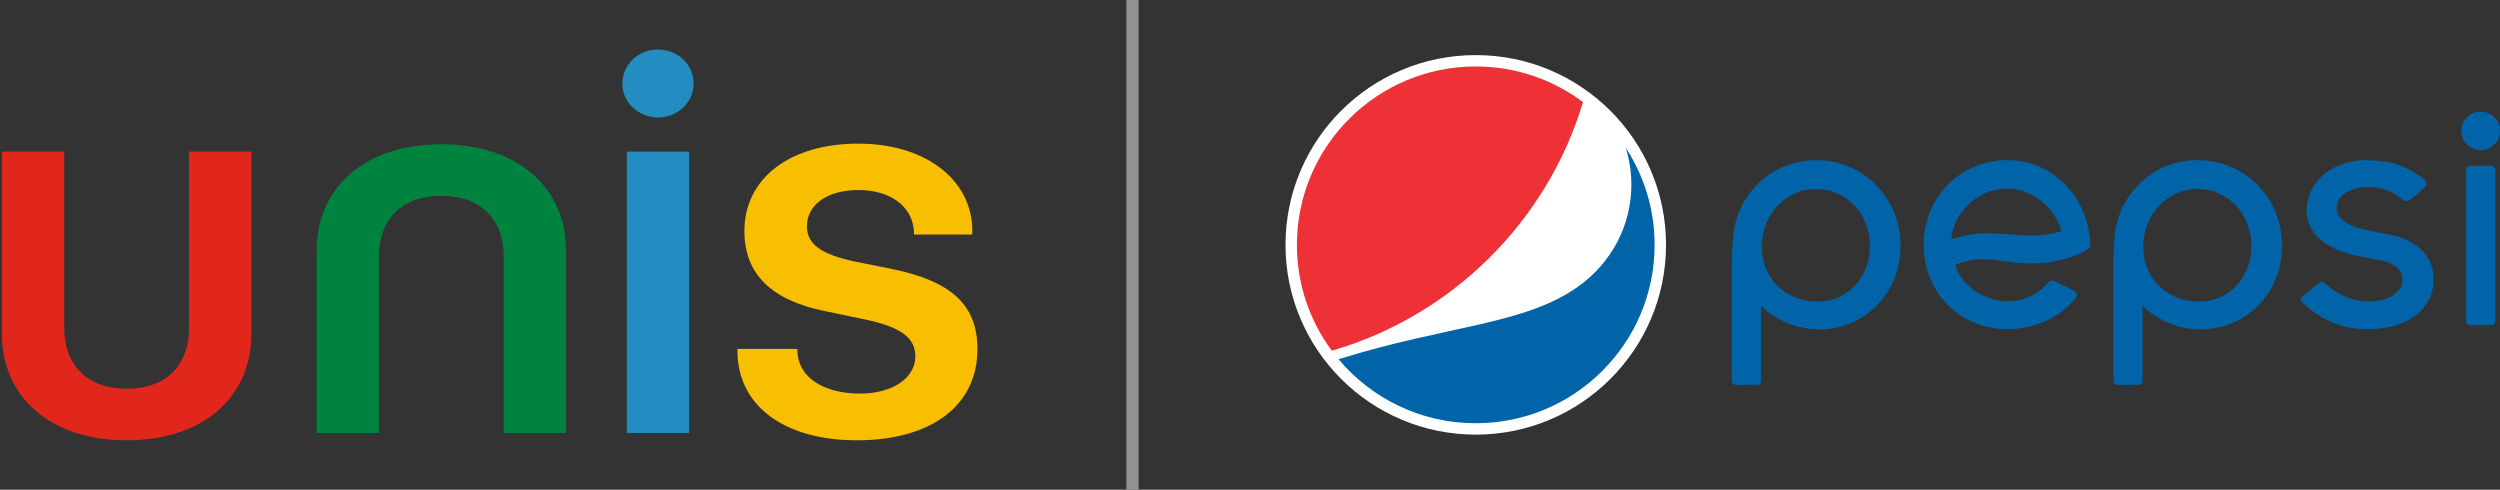 <svg width="1021" height="200" viewBox="0 0 1021 200" fill="none" xmlns="http://www.w3.org/2000/svg">
<rect x="0" y="0" width="1021" height="200" fill="#333333" stroke="none"/>
<path d="M26.231 133.948C26.231 148.988 35.507 158.763 51.771 158.763C68.036 158.763 77.218 148.988 77.218 133.948V61.884H102.664V136.298C102.664 162.241 82.859 179.819 51.771 179.819C20.653 179.819 0.784 162.241 0.784 136.298V61.884H26.231V133.948Z" fill="#E1261C"/>
<path d="M205.735 104.778C205.735 89.738 196.458 79.963 180.194 79.963C163.929 79.963 154.747 89.738 154.747 104.778V176.842H129.301V102.428C129.301 76.485 149.106 58.907 180.194 58.907C211.281 58.907 231.181 76.485 231.181 102.428V176.842H205.735V104.778Z" fill="#00833E"/>
<path d="M256.001 176.842V61.916H281.448V176.842H256.001Z" fill="#238DC1"/>
<path d="M254.152 34.124C254.152 26.354 260.796 20.212 268.756 20.212C276.716 20.212 283.265 26.354 283.265 34.124C283.265 41.832 276.716 47.973 268.756 47.973C260.796 47.941 254.152 41.8 254.152 34.124Z" fill="#238DC1"/>
<path d="M364.274 109.854L349.608 106.908C335.349 103.963 329.552 99.733 329.552 92.464C329.552 83.441 337.982 77.613 350.705 77.613C362.958 77.613 371.889 83.723 373.112 93.091C373.206 93.749 373.3 94.814 373.3 95.786H397.085C397.085 95.786 397.085 94.47 397.085 93.404V93.154C396.333 72.788 377.374 58.657 350.548 58.657C322.5 58.657 304.011 72.882 304.011 94.344C304.011 111.828 314.885 122.606 337.041 127.086L352.867 130.376C367.784 133.478 373.832 137.896 373.832 145.478C373.832 154.408 364.494 160.737 351.238 160.737C336.916 160.737 326.95 154.596 325.791 145.008C325.634 143.849 325.634 142.502 325.634 142.502H301.159L301.191 144.351L301.253 145.729C302.569 166.628 321.247 179.819 349.89 179.819C380.413 179.819 399.185 165.594 399.185 142.596C399.248 124.799 388.718 114.804 364.274 109.854Z" fill="#F8BE00"/>
<rect x="460" width="5" height="200" fill="#929292"/>
<g clip-path="url(#clip0_6057_332)">
<path d="M602.701 177.5C559.802 177.5 525 142.788 525 100C525 57.187 559.777 22.5 602.701 22.5C645.599 22.5 680.402 57.187 680.402 100C680.402 142.788 645.599 177.5 602.701 177.5Z" fill="white"/>
<path d="M663.96 60.368C665.429 65.139 666.251 70.183 666.251 75.426C666.251 92.347 657.906 107.206 645.226 116.524C623.178 132.749 591.042 132.774 546.673 146.714C560.076 162.691 580.205 172.853 602.701 172.853C643.033 172.853 675.743 140.228 675.743 100C675.743 85.39 671.408 71.798 663.96 60.368Z" fill="#0164A8"/>
<path d="M646.496 41.707C634.29 32.563 619.118 27.146 602.701 27.146C562.368 27.146 529.659 59.772 529.659 100C529.659 116.201 534.965 131.134 543.908 143.235C593.035 128.972 631.823 90.533 646.496 41.707Z" fill="#ED3136"/>
<path d="M853.615 98.807V98.658C853.566 98.012 853.441 96.969 853.317 95.826C853.042 93.763 852.594 91.726 851.971 89.763C847.263 74.954 834.657 65.387 819.835 65.387C818.365 65.387 816.82 65.487 815.326 65.685C796.318 68.12 783.413 85.265 785.954 104.746C788.246 122.363 802.471 134.439 819.785 134.439C821.255 134.439 822.774 134.339 824.294 134.166C833.536 132.998 841.633 129.146 847.711 121.667C848.06 121.22 848.234 120.698 848.16 120.201C848.11 119.779 847.861 119.356 847.387 119.033C846.366 118.313 842.729 116.549 840.761 115.604C840.163 115.306 839.714 115.083 839.44 114.958C838.843 114.66 838.419 114.511 838.02 114.511C837.547 114.511 837.099 114.759 836.65 115.281C832.739 119.828 827.782 122.214 822.724 122.86C821.728 122.984 820.756 123.059 819.81 123.059C810.592 123.059 801.275 116.896 798.585 108.448L798.51 108.225L798.709 108.125C799.183 107.877 803.492 105.889 809.895 105.889C810.692 105.889 811.489 105.914 812.286 105.988C814.13 106.112 815.973 106.361 817.916 106.609C821.504 107.082 825.241 107.578 829.575 107.578C832.266 107.578 834.882 107.38 837.572 107.007C848.135 104.994 852.32 102.037 852.345 101.988C853.765 101.044 853.715 100.248 853.615 98.807ZM841.683 94.509C839.939 95.08 837.547 95.552 834.583 95.925C833.163 96.124 831.618 96.198 829.775 96.198C826.685 96.198 823.347 95.95 820.109 95.701H819.984C816.995 95.478 814.155 95.254 811.439 95.254C809.496 95.254 807.702 95.378 806.008 95.577C800.926 96.223 796.916 97.813 796.916 97.813L796.965 97.391C797.962 87.253 806.507 78.556 816.87 77.19C817.817 77.066 818.813 77.016 819.785 77.016C829.55 77.016 839.017 84.396 841.832 94.186L841.882 94.434L841.683 94.509Z" fill="#0164A8"/>
<path d="M1019.08 69.288C1019.08 68.394 1018.36 67.698 1017.49 67.698H1008.74C1007.87 67.698 1007.15 68.419 1007.15 69.288V131.234C1007.15 132.103 1007.87 132.824 1008.74 132.824H1017.49C1018.36 132.824 1019.08 132.103 1019.08 131.234V69.288Z" fill="#0164A8"/>
<path d="M1013.1 45.584C1008.77 45.584 1005.21 49.112 1005.21 53.46C1005.21 57.784 1008.77 61.312 1013.1 61.312C1017.46 61.312 1021 57.784 1021 53.46C1021 49.137 1017.46 45.584 1013.1 45.584Z" fill="#0164A8"/>
<path d="M897.012 134.489C897.56 134.513 898.133 134.538 898.681 134.538C907.65 134.538 916.02 131.084 922.223 124.848C928.501 118.512 931.964 109.79 931.964 100.323C931.964 80.743 916.842 65.412 897.535 65.412C881.816 65.412 868.563 75.724 864.502 91.08C863.804 93.689 863.107 100.323 863.107 106.933V155.559C863.107 156.454 863.804 157.175 864.701 157.175L873.396 157.15C874.292 157.15 875.015 156.429 875.015 155.559V124.922L875.463 125.37C879.698 129.445 887.596 134.041 897.012 134.489ZM897.386 77.165C909.767 77.165 919.483 87.328 919.483 100.298C919.483 113.343 910.266 123.208 898.059 123.208C891.88 123.208 886.176 120.996 881.99 117.021C877.681 112.921 875.289 107.106 875.289 100.721C875.289 87.725 885.204 77.165 897.386 77.165Z" fill="#0164A8"/>
<path d="M741.212 134.489C741.76 134.513 742.333 134.538 742.881 134.538C751.874 134.538 760.22 131.084 766.423 124.848C772.701 118.512 776.164 109.79 776.164 100.323C776.164 80.743 761.017 65.412 741.735 65.412C726.016 65.412 712.737 75.724 708.702 91.08C708.004 93.689 707.307 100.323 707.307 106.933V155.559C707.307 156.454 708.029 157.175 708.901 157.175L717.595 157.15C718.492 157.15 719.215 156.429 719.215 155.559L719.165 124.873L719.613 125.32C723.873 129.445 731.77 134.041 741.212 134.489ZM741.586 77.165C753.967 77.165 763.683 87.328 763.683 100.298C763.683 113.343 754.49 123.208 742.258 123.208C736.08 123.208 730.375 120.996 726.19 117.021C721.88 112.921 719.489 107.106 719.489 100.721C719.464 87.725 729.404 77.165 741.586 77.165Z" fill="#0164A8"/>
<path d="M940.31 123.63C947.858 130.513 956.104 134.439 966.816 134.439H967.14C985.625 134.315 993.896 124.251 993.896 114.337C993.896 100.621 980.891 96.869 976.93 96.049C975.66 95.801 974.315 95.552 972.969 95.279C969.756 94.658 966.417 94.012 963.378 93.192C961.261 92.62 954.31 90.309 954.31 85.141C954.31 79.451 960.638 76.395 966.592 76.395C971.599 76.395 975.76 77.239 981.091 81.389C981.489 81.712 982.087 82.085 982.81 82.085C983.333 82.085 983.856 81.886 984.379 81.513C985.849 80.42 988.564 78.159 990.358 76.37C990.782 75.947 990.981 75.475 990.956 74.978C990.906 74.233 990.358 73.612 990.059 73.363C982.934 67.723 976.058 65.412 966.393 65.387H966.343C952.492 65.387 942.029 74.258 942.029 86.011C942.029 95.329 949.701 101.963 963.652 104.696L972.371 106.361C978.101 107.405 981.34 110.436 981.215 114.685C981.116 118.835 976.009 123.133 967.638 123.133C960.787 123.133 954.784 120.474 949.726 115.902L949.652 115.828C949.303 115.505 948.879 115.107 948.306 115.107C947.908 115.107 947.484 115.306 947.011 115.654C946.488 116.076 940.658 120.673 940.036 121.319C939.762 121.617 939.612 121.94 939.637 122.288C939.637 122.835 939.986 123.332 940.31 123.63Z" fill="#0164A8"/>
</g>
<defs>
<clipPath id="clip0_6057_332">
<rect width="496" height="155" fill="white" transform="translate(525 22.5)"/>
</clipPath>
</defs>
</svg>
